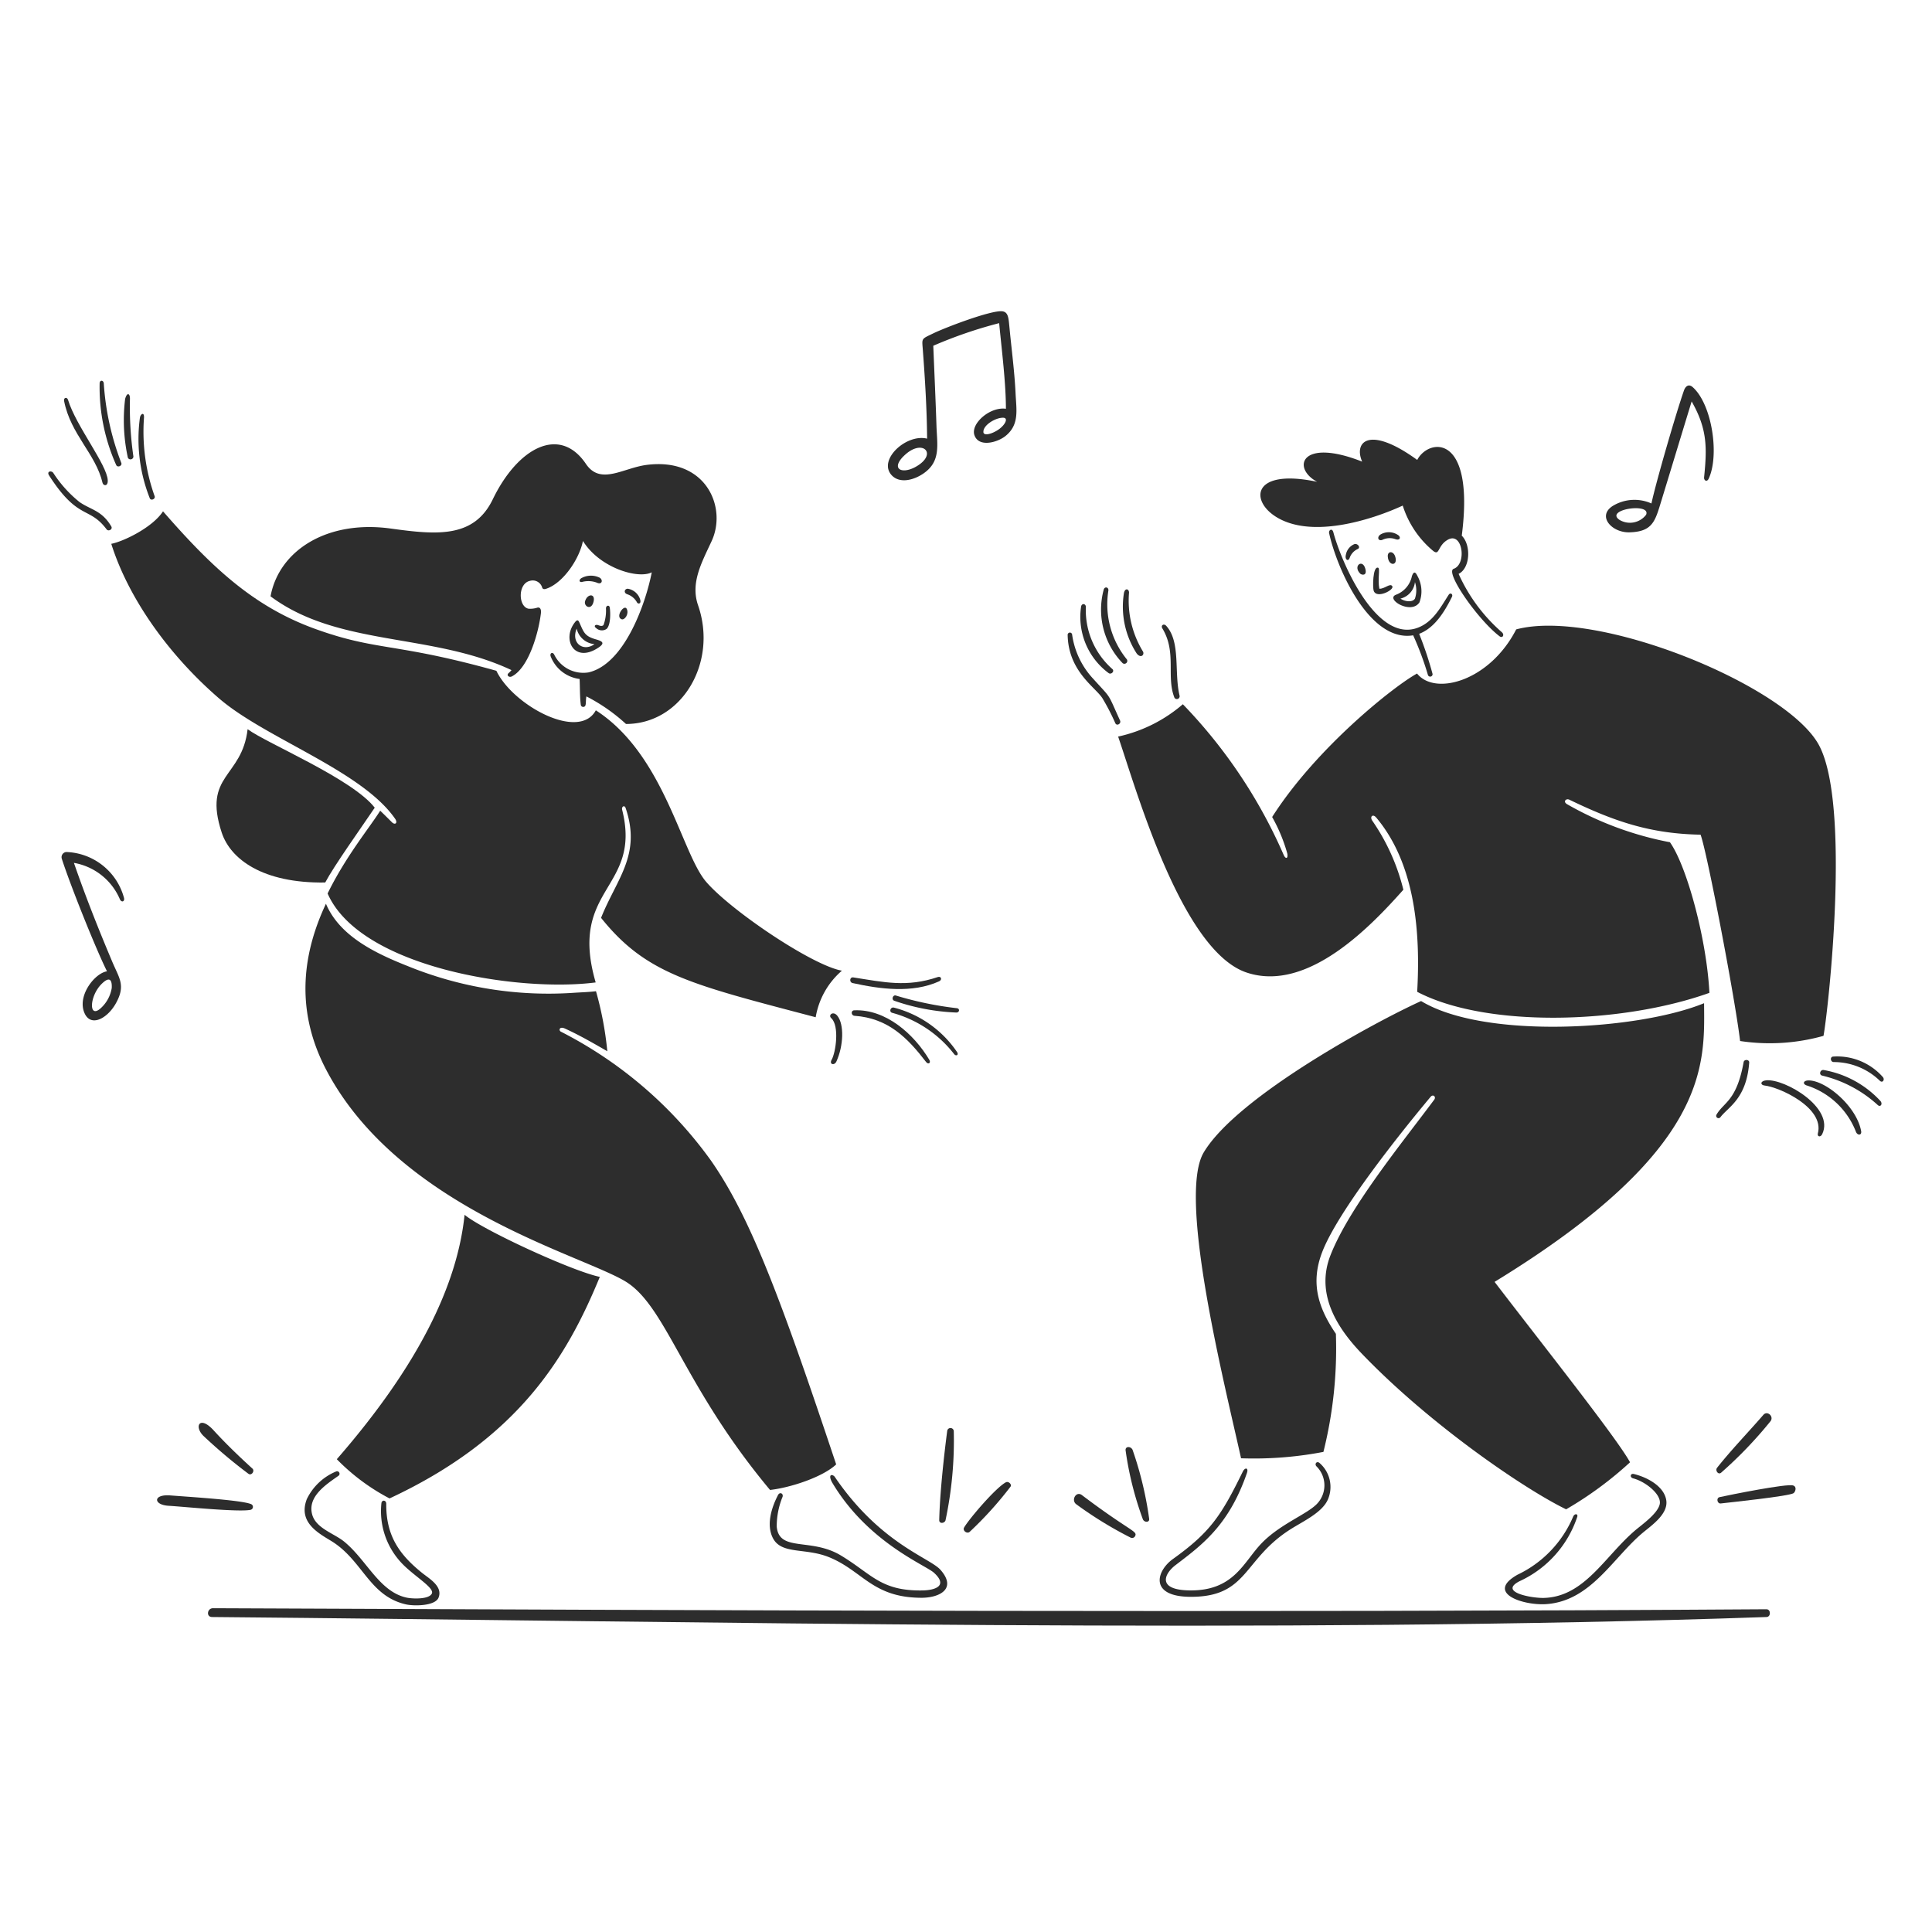 <svg viewBox="0 0 450 450" xmlns="http://www.w3.org/2000/svg" id="Dance-1--Streamline-Brooklyn.svg" height="450" width="450"><desc>Dance 1 Streamline Illustration: https://streamlinehq.com</desc><path d="M15.435 198.45a1.206 1.206 0 0 0 -1.048 1.541c1.888 5.911 7.785 20.7 10.532 26.248 -2.747 0.409 -6.725 5.351 -5.4 9.304s5.447 1.82 7.497 -1.892c2.288 -4.147 0.767 -5.767 -0.869 -9.641 -3.285 -7.783 -6.3 -15.401 -8.93 -23.031a14.296 14.296 0 0 1 10.69 8.438c0.369 0.864 1.19 0.619 0.977 -0.277A14.441 14.441 0 0 0 15.435 198.45Zm10.593 31.657a8.1 8.1 0 0 1 -2.592 4.75c-2.797 2.498 -2.63 -2.79 0.193 -5.641 2.021 -2.027 2.482 -0.801 2.399 0.898Z" fill="#2d2d2d" stroke-width="1"></path><path d="M215.221 110.191c3.942 -2.795 3.049 -6.593 2.905 -10.919 -0.207 -6.253 -0.493 -12.497 -0.747 -18.738a103.403 103.403 0 0 1 15.343 -5.267c0.614 6.363 1.575 13.979 1.575 19.944 -3.712 -0.529 -8.284 3.481 -7.326 6.172 1.03 2.9 5.36 1.669 7.229 0.169 3.278 -2.632 2.527 -6.098 2.351 -9.835 -0.241 -5.146 -0.936 -10.269 -1.422 -15.39 -0.225 -2.25 -0.254 -3.672 -1.724 -3.825 -2.617 -0.261 -13.257 3.798 -16.054 5.159s-2.617 1.046 -2.41 3.796c0.515 6.853 0.941 13.739 1.001 20.716 -4.822 -1.204 -11.444 4.878 -8.325 8.438 1.856 2.115 5.242 1.258 7.603 -0.418Zm17.451 -10.208c-1.575 1.125 -3.712 1.676 -3.616 0.556 0 -1.53 2.761 -3.236 4.545 -3.242 1.373 -0.005 0.533 1.638 -0.929 2.686Zm-22.235 6.3c4.084 -4.122 7.677 -1.035 3.825 1.82 -3.584 2.641 -7.092 1.472 -3.825 -1.829Z" fill="#2d2d2d" stroke-width="1"></path><path d="M379.53 123.991c4.966 -0.14 5.85 -2.216 7.051 -6.098 2.491 -8.134 4.95 -16.27 7.436 -24.392 3.699 6.482 3.584 10.843 2.902 17.667 -0.074 0.758 0.661 1.204 1.073 0.313 2.542 -5.501 0.77 -17.28 -3.712 -21.294 -0.927 -0.833 -1.694 -0.263 -2.061 0.783 -1.933 5.551 -6.525 21.416 -7.567 26.296a9.713 9.713 0 0 0 -9.038 0.592c-3.69 2.381 -0.169 6.246 3.915 6.133Zm3.881 -4.097a4.736 4.736 0 0 1 -6.183 1.204c-3.623 -2.446 7.385 -4.075 6.183 -1.204Z" fill="#2d2d2d" stroke-width="1"></path><path d="M234.299 345.253c-2.336 1.211 -8.608 8.55 -9.738 10.535 -0.423 0.745 0.713 1.555 1.303 0.999a85.5 85.5 0 0 0 9.484 -10.485c0.412 -0.54 -0.448 -1.361 -1.048 -1.048Z" fill="#2d2d2d" stroke-width="1"></path><path d="M267.669 353.81a82.942 82.942 0 0 0 -3.879 -16.137c-0.4 -0.805 -1.627 -0.88 -1.627 0.072a77.193 77.193 0 0 0 4.037 16.137c0.324 0.747 1.528 0.783 1.469 -0.072Z" fill="#2d2d2d" stroke-width="1"></path><path d="M250.691 350.377a90.774 90.774 0 0 0 12.641 7.76 0.783 0.783 0 0 0 1.053 -0.344c0.623 -1.226 -1.057 -0.995 -12.393 -9.562 -1.341 -1.01 -2.585 1.195 -1.3 2.147Z" fill="#2d2d2d" stroke-width="1"></path><path d="M417.674 346c-1.399 -0.518 -14.929 2.221 -17.149 2.711 -0.844 0.187 -0.553 1.575 0.277 1.472 2.133 -0.25 16.04 -1.699 16.981 -2.41 0.531 -0.495 0.675 -1.544 -0.108 -1.773Z" fill="#2d2d2d" stroke-width="1"></path><path d="M400.887 343.012a97.65 97.65 0 0 0 11.475 -11.954c0.9 -1.107 -0.7 -2.592 -1.64 -1.508 -3.497 4.037 -7.533 8.208 -10.786 12.328 -0.486 0.614 0.272 1.721 0.952 1.134Z" fill="#2d2d2d" stroke-width="1"></path><path d="M220.633 333.225c-0.794 6.026 -1.735 14.807 -1.867 20.837 -0.02 0.9 1.206 0.794 1.458 0.072a89.64 89.64 0 0 0 1.928 -20.849 0.772 0.772 0 0 0 -1.519 -0.061Z" fill="#2d2d2d" stroke-width="1"></path><path d="M58.421 351.652a0.7 0.7 0 0 0 0 -1.337c-2.313 -0.941 -15.136 -1.71 -18.704 -2 -4.133 -0.337 -4.061 2.194 -0.45 2.41s16.612 1.544 19.154 0.927Z" fill="#2d2d2d" stroke-width="1"></path><path d="M49.757 333.155c-3.325 -3.638 -4.626 -0.824 -2.302 1.361a122.06 122.06 0 0 0 10.399 8.748c0.725 0.542 1.552 -0.648 0.941 -1.204 -3.22 -2.927 -6.257 -5.864 -9.038 -8.905Z" fill="#2d2d2d" stroke-width="1"></path><path d="M411.43 374.827c-120.825 0.812 -242.519 0.272 -361.832 -0.241 -1.35 0 -1.627 2.036 -0.225 2.05 114.851 1.015 248.321 3.976 362.097 0 1.033 -0.036 1.033 -1.816 -0.04 -1.809Z" fill="#2d2d2d" stroke-width="1"></path><path d="M51.046 162.689c10.775 9.29 33.178 16.774 40.975 28.006 0.695 1.004 0 1.537 -0.722 0.833 -0.911 -0.9 -1.82 -1.82 -2.747 -2.7 -2.338 3.784 -7.967 10.532 -12.245 19.282 7.544 17.246 44.422 23.067 62.438 20.716 -6.446 -22.138 10.8 -21.677 6.17 -40.192 -0.193 -0.781 0.542 -1.204 0.808 -0.421 3.715 10.935 -2.119 16.511 -5.724 25.573 10.557 13.183 21.006 15.509 49.99 23.15a18.331 18.331 0 0 1 6.109 -10.847c-6.894 -1.204 -25.825 -13.979 -31.61 -20.68S154.748 175.725 138.78 165.447c-3.917 7.231 -19.35 -1.204 -23.162 -9.207 -23.742 -6.629 -27.72 -4.531 -42.181 -9.749s-24.199 -14.463 -35.467 -27.394c-2.41 3.724 -9.135 7.002 -12.051 7.569 4.037 12.812 13.484 25.983 25.126 36.023Z" fill="#2d2d2d" stroke-width="1"></path><path d="M423.592 173.414c-7.65 -13.813 -51.606 -31.84 -70.441 -26.816 -6.172 12.051 -18.92 15.547 -23.092 10.28 -5.29 2.88 -23.416 17.221 -33.75 33.419a38.205 38.205 0 0 1 3.53 8.518c0.225 1.206 -0.396 1.339 -0.844 0.315a118.618 118.618 0 0 0 -23.488 -35.1 34.254 34.254 0 0 1 -15.075 7.533c4.072 11.75 14.675 49.831 29.912 54.954 14.362 4.829 29.345 -11.221 36.527 -19.282a48.584 48.584 0 0 0 -7.229 -16.065c-0.652 -0.941 0.097 -1.712 0.927 -0.722 9.194 10.946 10.291 27.067 9.52 40.565 16.078 8.435 47.603 7.567 68.067 0.241 -0.626 -12.353 -5.218 -29.455 -9.196 -35.082a76.91 76.91 0 0 1 -23.958 -8.858c-1.024 -0.59 -0.241 -1.42 0.531 -1.048 10.575 5.105 18.884 7.931 30.562 8.147 1.483 3.881 8.075 38.36 9.207 48.06a46.267 46.267 0 0 0 19.427 -1.204c1.033 -5.418 6.516 -54.045 -1.136 -67.856Z" fill="#2d2d2d" stroke-width="1"></path><path d="M139.203 145.575c-0.529 -0.14 -1.026 0.241 -0.301 0.758a1.937 1.937 0 0 0 2.41 0.133c0.927 -0.9 0.9 -3.699 0.711 -4.966 -0.097 -0.65 -0.9 -0.518 -0.88 0.243a9.812 9.812 0 0 1 -0.578 3.857c-0.446 0.385 -0.963 0.079 -1.361 -0.025Z" fill="#2d2d2d" stroke-width="1"></path><path d="M144.783 144.236c0.698 0.254 1.782 -1.204 1.204 -2.41s-2.761 1.845 -1.204 2.41Z" fill="#2d2d2d" stroke-width="1"></path><path d="M136.274 140.042c-0.344 1.208 1.517 2.291 2 0 0.398 -1.879 -1.496 -1.768 -2 0Z" fill="#2d2d2d" stroke-width="1"></path><path d="M148.361 140.297c0.205 0.45 1.125 0.434 0.711 -0.761a3.623 3.623 0 0 0 -2.844 -2.41c-0.772 0 -1.055 0.963 -0.119 1.289a4.032 4.032 0 0 1 2.252 1.881Z" fill="#2d2d2d" stroke-width="1"></path><path d="M139.709 134.572a4.606 4.606 0 0 0 -4.327 0.108c-0.639 0.45 -0.425 1.035 0.241 0.855a5.67 5.67 0 0 1 3.616 0.265c0.988 0.324 1.24 -0.7 0.47 -1.229Z" fill="#2d2d2d" stroke-width="1"></path><path d="M133.924 144.925c-3.166 3.971 -0.158 9.731 5.519 5.879 1.485 -1.006 0.927 -1.442 -0.628 -1.879 -2.52 -0.709 -2.806 -1.537 -3.724 -3.616 -0.317 -0.702 -0.495 -1.231 -1.168 -0.385Zm4.543 5.11c-2.651 1.879 -5.519 -0.279 -4.147 -3.616a4.669 4.669 0 0 0 4.147 3.616Z" fill="#2d2d2d" stroke-width="1"></path><path d="M118.449 156.794c-0.556 0.484 0.121 1.085 0.761 0.761 4.021 -2.043 6.338 -10.557 6.808 -14.981 0 -0.531 -0.144 -1.206 -0.833 -1.048a5.537 5.537 0 0 1 -2.083 0.254c-2.41 -0.484 -2.52 -5.85 0.324 -6.485a2.291 2.291 0 0 1 2.851 1.537c0.126 0.423 0.506 0.45 0.922 0.306 3.886 -1.26 7.713 -6.831 8.579 -11.135 3.917 6.3 12.859 8.93 16.029 7.303 -1.397 7.231 -6.336 21.375 -14.726 23.308a7.542 7.542 0 0 1 -8.003 -4.158c-0.405 -0.725 -1.107 -0.295 -0.794 0.481A8.325 8.325 0 0 0 135 158.144c0.097 1.953 0.04 4.174 0.279 6.026a0.562 0.562 0 0 0 0.641 0.479c0.731 -0.108 0.423 -1.028 0.659 -2.444a41.67 41.67 0 0 1 9.225 6.424c12.944 0 21.436 -14.236 16.79 -27.646 -1.8 -5.207 0.805 -9.877 3.15 -14.931 3.632 -7.803 -1.204 -19.517 -15.075 -17.775 -5.53 0.695 -10.784 4.829 -14.195 -0.225 -6.113 -9.052 -15.887 -3.776 -21.699 8.251 -4.378 9.054 -12.944 8.303 -23.753 6.808 -14.837 -2.05 -26.032 5.098 -28.008 15.786 15.824 11.788 37.528 8.438 56.124 17.186a6.424 6.424 0 0 1 -0.689 0.711Z" fill="#2d2d2d" stroke-width="1"></path><path d="M319.961 137.608c0.65 1.942 4.819 -0.191 4.338 -1.048s-1.76 0.628 -3.024 0.567c-0.434 -2.205 0.225 -4.725 -0.279 -4.891 -1.289 -0.432 -1.289 4.747 -1.035 5.373Z" fill="#2d2d2d" stroke-width="1"></path><path d="M316.827 133.619c0.315 0.315 1.726 0.628 1.145 -1.276 -0.673 -2.207 -2.916 -0.493 -1.145 1.276Z" fill="#2d2d2d" stroke-width="1"></path><path d="M324.938 129.546c-0.45 -1.282 -1.784 -1.206 -1.699 0.072 0.155 2.374 2.518 2.232 1.699 -0.072Z" fill="#2d2d2d" stroke-width="1"></path><path d="M315.49 126.727a3.303 3.303 0 0 0 -2.014 2.507c-0.288 1.085 0.578 1.746 0.929 0.59a3.544 3.544 0 0 1 1.843 -1.951c0.731 -0.344 0 -1.339 -0.758 -1.145Z" fill="#2d2d2d" stroke-width="1"></path><path d="M321.525 124.508c-0.929 0.65 -0.45 1.649 0.518 1.206a3.881 3.881 0 0 1 3.049 -0.108c1.024 0.301 1.206 -0.45 0.639 -0.916a3.825 3.825 0 0 0 -4.205 -0.182Z" fill="#2d2d2d" stroke-width="1"></path><path d="M330.615 140.308a7.308 7.308 0 0 0 -0.45 -6.122c-0.45 -0.974 -0.869 -1.204 -1.303 0a5.897 5.897 0 0 1 -3.616 4.302c-2.804 0.956 3.416 4.801 5.369 1.82Zm-1.048 -4.725a6.075 6.075 0 0 1 0 3.843c-0.592 0.965 -2.412 0.675 -3.375 0a4.435 4.435 0 0 0 3.375 -3.841Z" fill="#2d2d2d" stroke-width="1"></path><path d="M297.052 120.278c8.293 5.36 22.486 0.796 29.671 -2.518a22.567 22.567 0 0 0 7.11 10.575c1.53 1.177 0.963 -1.278 3.422 -2.639 3.422 -1.892 4.437 5.704 1.337 6.786 -2.147 0.749 5.695 11.925 10.679 15.714 0.713 0.542 1.217 -0.337 0.542 -0.938a39.436 39.436 0 0 1 -10.075 -13.595c2.725 -1.314 2.941 -6.725 0.736 -8.894 3.109 -24.102 -7.749 -22.68 -10.377 -17.642 -11.218 -8.136 -14.834 -4.208 -12.825 0.396 -14.317 -5.652 -16.461 1.496 -10.485 4.7 -14.904 -3.152 -15.723 4.185 -9.733 8.055Z" fill="#2d2d2d" stroke-width="1"></path><path d="M338.175 139.05c0.326 -0.65 -0.349 -1.125 -0.747 -0.518 -1.917 2.963 -3.618 6.3 -7.157 7.663 -9.747 3.739 -17.917 -15.455 -19.705 -22.21 -0.279 -1.06 -1.143 -0.531 -0.988 0.193 1.739 8.037 9.329 25.499 19.575 23.8a70.526 70.526 0 0 1 3.445 9.256 0.556 0.556 0 0 0 1.073 -0.265 84.044 84.044 0 0 0 -3.121 -9.34c3.62 -1.381 5.913 -5.141 7.625 -8.582Z" fill="#2d2d2d" stroke-width="1"></path><path d="M421.276 251.651c-1.204 0 -1.496 0.763 -0.542 1.145a18.245 18.245 0 0 1 11.558 10.845c0.383 0.9 1.386 0.81 1.204 -0.18 -1.046 -5.796 -8.23 -11.804 -12.22 -11.81Z" fill="#2d2d2d" stroke-width="1"></path><path d="M406.125 247.385c-1.645 9.137 -4.651 9.304 -6.327 12.256a0.544 0.544 0 0 0 0.9 0.603c1.8 -2.41 6.075 -4.232 6.725 -12.739 0.065 -0.758 -1.168 -0.833 -1.298 -0.119Z" fill="#2d2d2d" stroke-width="1"></path><path d="M411.383 251.627c-1.422 0.135 -1.409 1.1 -0.409 1.206 3.438 0.364 14.044 5.141 12.436 11.182 -0.189 0.713 0.617 0.99 1.026 0.133 2.914 -6.115 -8.726 -12.929 -13.052 -12.521Z" fill="#2d2d2d" stroke-width="1"></path><path d="M273.55 162.506a0.652 0.652 0 0 0 1.206 -0.434c-1.325 -5.411 0.306 -12.501 -3.109 -16.292 -0.565 -0.628 -1.35 -0.144 -0.9 0.603 3.377 5.603 0.839 11.146 2.804 16.123Z" fill="#2d2d2d" stroke-width="1"></path><path d="M438.595 250.916a14.159 14.159 0 0 0 -11.642 -4.819c-0.736 0.07 -0.628 1.204 0.097 1.276a15.46 15.46 0 0 1 10.845 4.399c0.617 0.52 1.123 -0.277 0.7 -0.855Z" fill="#2d2d2d" stroke-width="1"></path><path d="M258.246 156.794c0.578 0.387 1.399 -0.421 0.869 -0.938a18.27 18.27 0 0 1 -6.197 -14.463c0 -0.844 -0.977 -0.929 -1.107 -0.108a16.252 16.252 0 0 0 6.435 15.509Z" fill="#2d2d2d" stroke-width="1"></path><path d="M424.784 249.228c-0.842 -0.142 -1.206 1.103 -0.351 1.303a29.176 29.176 0 0 1 12.933 6.856c0.628 0.567 1.204 -0.241 0.639 -0.927a23.51 23.51 0 0 0 -13.221 -7.231Z" fill="#2d2d2d" stroke-width="1"></path><path d="M254.534 157.999a18.938 18.938 0 0 1 -4.819 -10.22 0.522 0.522 0 0 0 -1.037 0.108c0.158 8.509 6.489 12.191 8.1 14.751a52.306 52.306 0 0 1 3.002 5.809c0.346 0.743 1.433 0.108 1.098 -0.628 -3.08 -6.741 -1.796 -4.777 -6.343 -9.821Z" fill="#2d2d2d" stroke-width="1"></path><path d="M258.161 137.572c0.113 -0.83 -0.864 -1.037 -1.085 -0.241a17.937 17.937 0 0 0 4.423 17.149 0.675 0.675 0 0 0 0.988 -0.869 20.335 20.335 0 0 1 -4.327 -16.04Z" fill="#2d2d2d" stroke-width="1"></path><path d="M262.971 138.017c0 -0.855 -0.979 -1.204 -1.206 0.254a20.084 20.084 0 0 0 3.013 13.968c1.001 1.204 1.834 0.238 1.447 -0.481a22.725 22.725 0 0 1 -3.253 -13.741Z" fill="#2d2d2d" stroke-width="1"></path><path d="M208.22 234.695c-0.805 -0.205 -1.204 0.974 -0.432 1.204a27.315 27.315 0 0 1 14.461 9.641c0.45 0.518 1.073 0.225 0.7 -0.45a25.425 25.425 0 0 0 -14.729 -10.395Z" fill="#2d2d2d" stroke-width="1"></path><path d="M198.578 228.971c6.466 1.422 13.914 2.421 20.151 -0.398 0.796 -0.36 0.484 -1.262 -0.29 -1.001 -7.218 2.444 -12.508 1.202 -19.692 0.085 -0.855 -0.133 -0.972 1.136 -0.169 1.314Z" fill="#2d2d2d" stroke-width="1"></path><path d="M222.862 234.828a79.913 79.913 0 0 1 -14.209 -2.954c-0.659 -0.2 -1.071 0.9 -0.409 1.206a49.973 49.973 0 0 0 14.546 2.761c0.722 -0.04 0.81 -0.929 0.072 -1.012Z" fill="#2d2d2d" stroke-width="1"></path><path d="M199.026 236.599c7.853 0.544 12.359 5.144 16.679 10.762 0.509 0.661 1.195 0.225 0.747 -0.518 -3.575 -5.985 -10.125 -11.837 -17.487 -11.522 -0.833 0.029 -0.74 1.222 0.061 1.278Z" fill="#2d2d2d" stroke-width="1"></path><path d="M23.895 112.5c0.149 0.639 1.258 0.9 1.204 -0.603 -0.128 -3.614 -7.425 -12.731 -9.243 -18.74 -0.238 -0.783 -1.087 -0.565 -0.927 0.243C16.474 101.25 22.302 105.685 23.895 112.5Z" fill="#2d2d2d" stroke-width="1"></path><path d="M24.172 89.307c-0.058 -0.796 -0.943 -0.88 -0.965 0a44.399 44.399 0 0 0 3.857 19.006c0.292 0.659 1.411 0.225 1.206 -0.45a62.534 62.534 0 0 1 -4.097 -18.556Z" fill="#2d2d2d" stroke-width="1"></path><path d="M18.545 116.953a28.51 28.51 0 0 1 -6.147 -6.822c-0.439 -0.583 -1.593 -0.36 -0.965 0.614 6.806 10.575 9.284 7.074 13.39 12.546 0.434 0.578 1.496 0 1.098 -0.675 -2.189 -3.721 -4.698 -3.832 -7.375 -5.663Z" fill="#2d2d2d" stroke-width="1"></path><path d="M193.698 246.854c-0.605 1.057 0.634 1.445 1.125 0.373 1.647 -3.623 1.843 -8.622 0.205 -10.64 -0.986 -1.217 -2.194 -0.144 -1.422 0.553 1.971 1.787 1.062 8.024 0.092 9.713Z" fill="#2d2d2d" stroke-width="1"></path><path d="M30.269 92.925c0.047 -1.206 -0.646 -1.737 -1.125 0a40.846 40.846 0 0 0 0.639 13.678 0.675 0.675 0 0 0 1.289 -0.277 80.737 80.737 0 0 1 -0.803 -13.401Z" fill="#2d2d2d" stroke-width="1"></path><path d="M33.536 97.322c0.09 -1.508 -0.839 -0.882 -0.952 0a37.393 37.393 0 0 0 2.302 18.727c0.263 0.657 1.332 0.202 1.143 -0.45a44.631 44.631 0 0 1 -2.493 -18.277Z" fill="#2d2d2d" stroke-width="1"></path><path d="M78.451 339.878a48.557 48.557 0 0 0 12.28 9.135c30.13 -14.04 41.337 -33.044 48.978 -51.604 -6.509 -1.35 -27.286 -10.955 -31.5 -14.461 -1.667 16.173 -10.573 34.9 -29.759 56.929Z" fill="#2d2d2d" stroke-width="1"></path><path d="M194.76 341.084c-12.944 -38.781 -20.014 -57.67 -29.189 -70.803a97.666 97.666 0 0 0 -34.949 -29.995c-0.54 -0.292 -0.349 -1.314 0.977 -0.711 3.386 1.541 6.629 3.422 9.857 5.279a78.923 78.923 0 0 0 -2.639 -13.979c-1.71 0.205 -3.458 0.254 -5.085 0.36a86.814 86.814 0 0 1 -38.734 -6.205c-7.385 -2.925 -15.872 -6.905 -19.078 -14.533 -4.977 10.575 -7.614 23.974 0 38.563 17.125 32.805 61.186 43.603 70.322 49.772s13.255 24.428 33.115 48.206c4.822 -0.538 12.343 -3.038 15.404 -5.954Z" fill="#2d2d2d" stroke-width="1"></path><path d="M194.434 343.989c-0.385 -0.567 -1.699 -0.855 -0.675 1.204 8.273 14.042 21.807 19.323 23.789 21.139 3.348 3.065 0.225 4.05 -2.626 4.111 -9.799 0.178 -11.833 -3.802 -19.089 -8.161 -6.975 -4.185 -14.373 -0.709 -14.92 -6.723a18.196 18.196 0 0 1 1.361 -6.919c0.243 -0.794 -0.646 -1.202 -1.048 -0.434 -1.51 2.88 -2.797 6.937 -1.206 10.04 2.005 3.908 7.594 2.189 13.16 4.484 7.823 3.224 10.064 9.398 21.452 9.423 4.169 0 8.312 -2.059 4.448 -6.482 -2.486 -2.86 -14.013 -6.061 -24.647 -21.681Z" fill="#2d2d2d" stroke-width="1"></path><path d="M98.325 366.368c-5.549 -4.464 -8.399 -8.856 -8.363 -16.112 0 -0.9 -1.035 -0.965 -1.125 -0.133a17.613 17.613 0 0 0 4.41 13.619c2.763 3.132 8.026 6.026 7.34 7.425s-4.475 1.226 -5.735 0.977c-6.471 -1.282 -9.421 -8.813 -14.74 -13.113 -2.327 -1.879 -6.489 -3.051 -7.387 -6.23 -1.197 -4.232 3.301 -7.074 6.145 -9.085a0.578 0.578 0 0 0 -0.626 -0.965 13.136 13.136 0 0 0 -6.786 6.435c-2.025 5.312 2.518 7.812 5.652 9.713 7.387 4.48 8.843 12.868 17.487 14.801 1.863 0.416 6.781 0.385 7.556 -1.591 1.024 -2.632 -2.178 -4.412 -3.827 -5.74Z" fill="#2d2d2d" stroke-width="1"></path><path d="M306.644 341.55a6.232 6.232 0 0 1 0 8.834c-2.507 2.459 -8.532 4.651 -12.798 9.074 -4.23 4.385 -6.413 11.126 -16.776 10.978 -7.663 -0.108 -5.893 -3.879 -3.278 -5.881 6.028 -4.612 12.393 -9.149 16.632 -21.438 0.45 -1.289 -0.45 -1.386 -0.952 -0.351 -4.997 10.193 -7.515 14.081 -16.259 20.345 -3.931 2.815 -5.625 8.834 4.219 8.82 13.246 -0.016 12.067 -8.651 23.053 -15.667 3.053 -1.946 7.49 -3.944 8.811 -7.013a7.385 7.385 0 0 0 -1.953 -8.496c-0.648 -0.553 -1.244 0.25 -0.7 0.796Z" fill="#2d2d2d" stroke-width="1"></path><path d="M380.556 343.325c-0.844 -0.202 -1.001 0.796 -0.169 1.012 2.925 0.761 6.687 3.796 6.194 6.026s-4.221 4.806 -5.798 6.158c-7.076 6.075 -11.75 15.419 -21.209 15.667 -2.797 0.074 -10.714 -1.35 -5.569 -3.929a25.213 25.213 0 0 0 13.365 -14.956c0.225 -0.747 -0.578 -0.819 -0.927 -0.108a26.307 26.307 0 0 1 -12.98 13.581c-7.58 4.275 1.287 7.2 6.629 6.858 10.555 -0.695 15.662 -10.984 22.752 -16.799 2.061 -1.69 5.724 -4.275 5.267 -7.364 -0.493 -3.341 -4.534 -5.418 -7.556 -6.147Z" fill="#2d2d2d" stroke-width="1"></path><path d="M331 233.163c-10.845 4.93 -42.847 22.257 -50.625 35.251 -6.16 10.303 4.822 53.775 8.69 71.249A85.862 85.862 0 0 0 308.25 338.175a99.315 99.315 0 0 0 2.905 -27.502c-4.097 -6.026 -5.949 -11.761 -3.231 -18.934 3.623 -9.554 18.385 -28.015 25.308 -36.286 0.556 -0.661 1.321 0 0.833 0.675 -7.614 10.231 -19.849 25.162 -24.188 36.286 -3.397 8.714 1.217 16.511 7.231 22.79 15.784 16.479 37.854 31.574 47.675 36.346a84.917 84.917 0 0 0 14.884 -10.955c-3.038 -5.58 -20.367 -27.405 -31.552 -42.023 50.422 -30.825 48.892 -50.76 48.796 -64.908 -15.343 6.284 -51.149 8.464 -65.912 -0.502Z" fill="#2d2d2d" stroke-width="1"></path><path d="M87.284 188.127c-5.254 -6.75 -25.043 -14.931 -29.61 -18.281 -1.3 11.34 -10.505 10.528 -6.026 24.102 2.025 6.12 9.473 11.824 24.102 11.606 2.014 -3.818 8.174 -12.46 11.534 -17.426Z" fill="#2d2d2d" stroke-width="1"></path></svg>